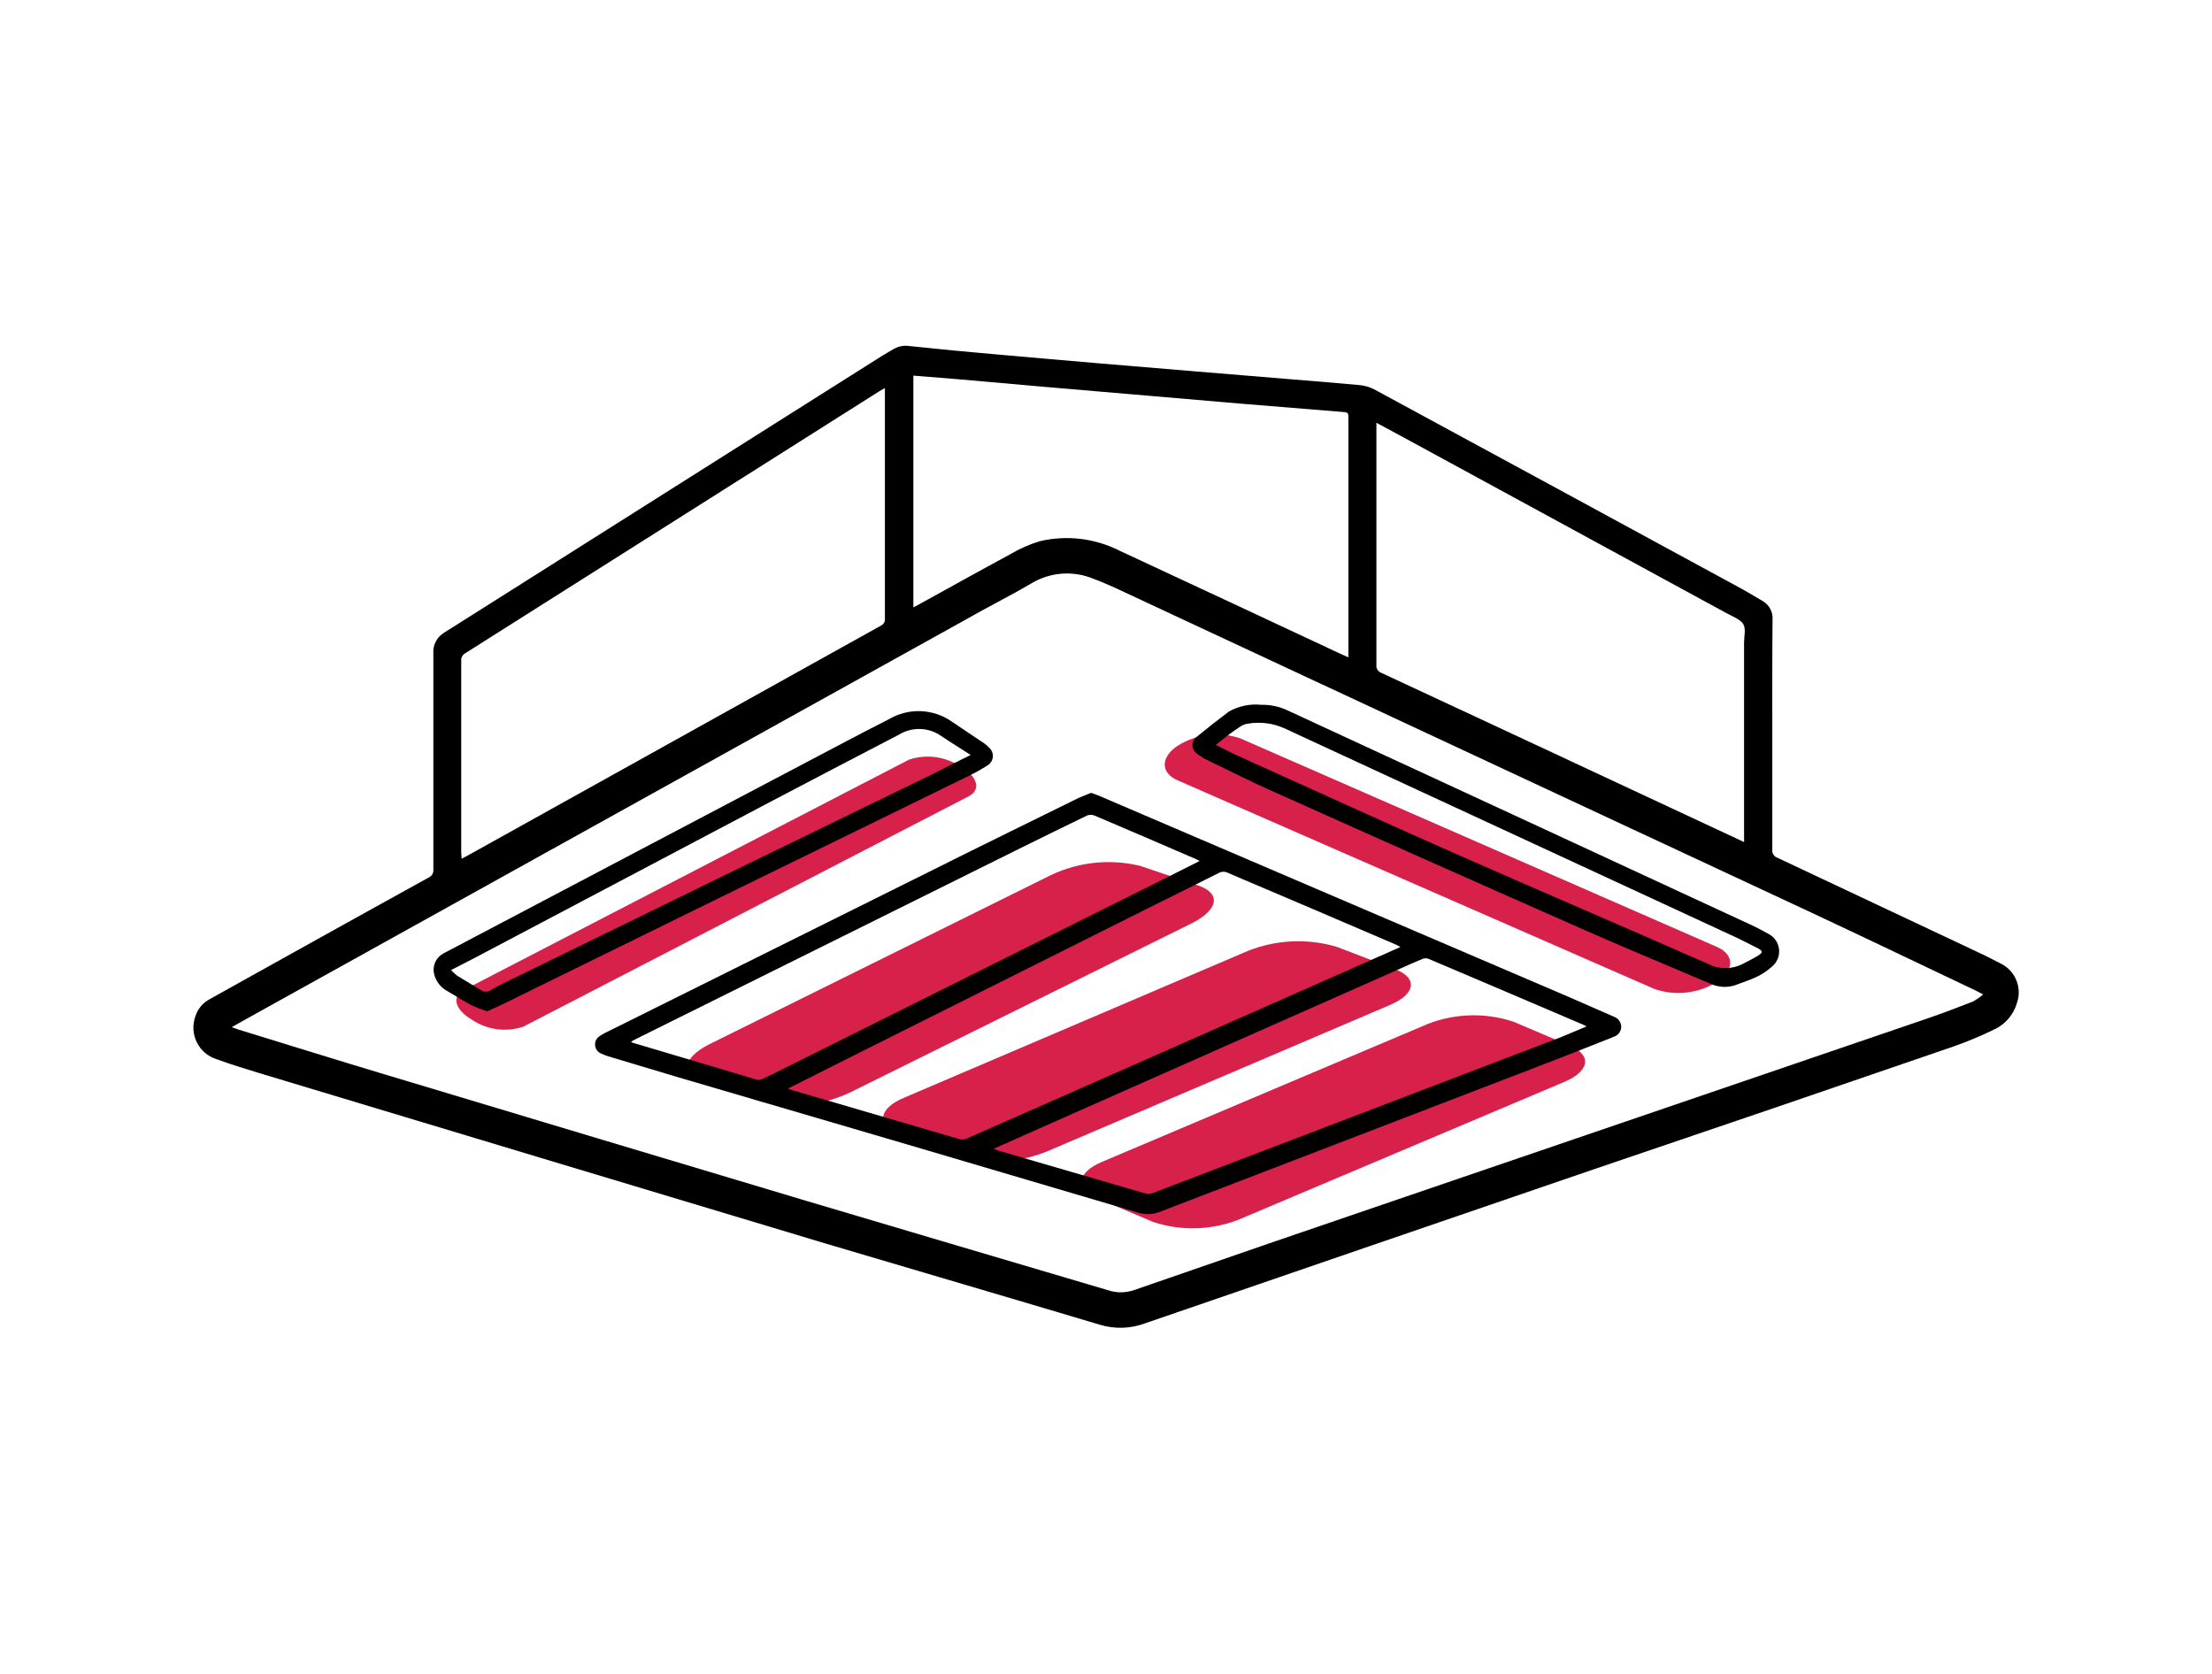 <svg width="185" height="140" viewBox="0 0 185 140" fill="none" xmlns="http://www.w3.org/2000/svg">
<path d="M138.373 82.718L98.498 65.269C97.047 64.637 97.047 63.333 98.498 62.37C99.271 61.883 100.143 61.575 101.05 61.469C101.957 61.363 102.876 61.462 103.74 61.758L143.615 79.206C145.066 79.848 145.066 81.142 143.615 82.116C142.841 82.6 141.969 82.906 141.062 83.01C140.155 83.114 139.237 83.014 138.373 82.718Z" fill="#D7214A"/>
<path d="M81.031 66.593L43.767 85.868C43.069 86.102 42.327 86.175 41.596 86.083C40.865 85.991 40.165 85.736 39.545 85.336L39.375 85.226C38.035 84.413 37.775 83.329 38.775 82.808L76.029 63.533C76.728 63.299 77.47 63.226 78.2 63.318C78.931 63.41 79.632 63.665 80.251 64.065L80.421 64.175C81.791 64.988 82.032 66.072 81.031 66.593Z" fill="#D7214A"/>
<path d="M148.226 61.437C148.226 64.648 148.226 67.855 148.226 71.059C148.207 71.201 148.237 71.346 148.312 71.469C148.386 71.591 148.501 71.684 148.636 71.731L165.783 79.808C166.323 80.059 166.843 80.35 167.374 80.611C167.957 80.908 168.411 81.409 168.651 82.019C168.891 82.629 168.899 83.306 168.674 83.922C168.539 84.376 168.313 84.798 168.01 85.162C167.708 85.526 167.334 85.824 166.913 86.039C165.757 86.61 164.568 87.109 163.352 87.534C153.348 90.979 143.308 94.407 133.231 97.819C120.746 102.093 108.264 106.378 95.786 110.672C94.564 111.133 93.224 111.175 91.975 110.793C84.322 108.505 76.659 106.267 68.966 103.98C53.174 99.237 37.371 94.481 21.558 89.712C20.398 89.361 19.247 88.999 18.117 88.588C17.761 88.478 17.431 88.297 17.147 88.056C16.863 87.815 16.631 87.518 16.464 87.184C16.298 86.85 16.201 86.486 16.179 86.113C16.157 85.741 16.21 85.367 16.336 85.016C16.433 84.702 16.592 84.41 16.803 84.158C17.015 83.907 17.274 83.7 17.567 83.551L24.57 79.648C28.331 77.561 32.092 75.464 35.864 73.387C35.989 73.331 36.092 73.236 36.161 73.118C36.229 72.999 36.258 72.861 36.244 72.725C36.244 66.704 36.244 60.684 36.244 54.664C36.216 54.312 36.289 53.958 36.454 53.646C36.618 53.333 36.868 53.074 37.174 52.898C45.644 47.547 54.107 42.196 62.564 36.844L73.808 29.74C74.108 29.55 74.428 29.379 74.728 29.199C75.12 28.966 75.579 28.874 76.029 28.938C78.457 29.199 80.888 29.433 83.322 29.64C86.163 29.901 89.014 30.132 91.855 30.383L99.408 31.015L108.281 31.747C110.092 31.898 111.903 32.038 113.713 32.209C114.135 32.249 114.546 32.368 114.924 32.56C125.208 38.132 135.491 43.714 145.775 49.306C146.356 49.627 146.926 49.988 147.486 50.309C147.733 50.467 147.934 50.687 148.068 50.948C148.202 51.209 148.263 51.501 148.246 51.794C148.216 55.055 148.226 58.246 148.226 61.437ZM165.863 83.17L165.283 82.869C160.821 80.752 156.369 78.615 151.898 76.517L95.416 50.169C94.076 49.547 92.745 48.885 91.415 48.393C90.582 48.053 89.683 47.912 88.787 47.982C87.891 48.051 87.023 48.33 86.253 48.794C84.432 49.868 82.541 50.801 80.691 51.865L21.008 84.996L19.378 85.909L20.008 86.13C24.089 87.384 28.171 88.658 32.252 89.882C44.037 93.428 55.821 96.963 67.606 100.488C75.919 102.966 84.252 105.414 92.615 107.893C93.344 108.148 94.137 108.148 94.866 107.893C102.429 105.264 109.995 102.662 117.565 100.087L161.151 85.197C162.452 84.755 163.732 84.263 165.013 83.762C165.316 83.594 165.601 83.396 165.863 83.17ZM38.605 71.822L39.015 71.611L73.678 52.326C73.791 52.273 73.885 52.185 73.944 52.075C74.004 51.965 74.026 51.838 74.008 51.714C74.008 45.467 74.008 39.209 74.008 32.941C74.008 32.801 74.008 32.65 74.008 32.45L73.548 32.72L38.945 54.614C38.822 54.675 38.721 54.772 38.655 54.892C38.589 55.012 38.561 55.15 38.575 55.286C38.575 60.638 38.575 65.989 38.575 71.34C38.585 71.501 38.595 71.641 38.605 71.822ZM145.865 70.427V53.741C145.865 53.219 146.035 52.587 145.795 52.196C145.555 51.804 144.915 51.564 144.435 51.303L117.425 36.603L115.114 35.359V35.891C115.114 42.46 115.114 49.032 115.114 55.607C115.097 55.751 115.129 55.895 115.206 56.018C115.282 56.14 115.398 56.232 115.534 56.279C124.791 60.587 134.041 64.902 143.284 69.223L145.865 70.427ZM76.389 31.416V50.801L76.879 50.54C79.41 49.146 81.941 47.731 84.492 46.356C85.271 45.89 86.104 45.523 86.973 45.263C89.222 44.735 91.585 45.019 93.646 46.065C99.848 48.948 106.047 51.841 112.243 54.744L112.773 54.975V34.908C112.773 34.657 112.773 34.486 112.433 34.466L103.819 33.764L96.217 33.112L87.513 32.369L80.13 31.717L76.389 31.416Z" fill="black"/>
<path d="M105.49 58.949C106.243 58.93 106.99 59.088 107.671 59.41C120.396 65.29 133.124 71.18 145.856 77.08C146.539 77.38 147.207 77.715 147.857 78.083C148.109 78.202 148.328 78.384 148.491 78.612C148.654 78.839 148.756 79.105 148.788 79.383C148.82 79.662 148.781 79.944 148.674 80.203C148.567 80.461 148.396 80.688 148.177 80.862C147.797 81.204 147.369 81.488 146.906 81.705C146.416 81.946 145.906 82.097 145.366 82.307C145 82.466 144.605 82.546 144.207 82.54C143.809 82.535 143.416 82.445 143.055 82.277C139.593 80.802 136.122 79.367 132.681 77.852C123.957 74.006 115.241 70.13 106.531 66.223C104.65 65.39 102.809 64.457 100.959 63.564C100.654 63.415 100.365 63.233 100.098 63.023C99.985 62.944 99.892 62.839 99.828 62.717C99.764 62.594 99.731 62.458 99.731 62.32C99.731 62.182 99.764 62.046 99.828 61.923C99.892 61.801 99.985 61.696 100.098 61.618C100.979 60.895 101.869 60.193 102.779 59.511C103.603 59.046 104.551 58.85 105.49 58.949ZM101.679 62.3C102.359 62.641 102.95 62.952 103.55 63.223C109.652 65.972 115.724 68.752 121.837 71.451C128.839 74.531 135.842 77.531 142.845 80.612C143.296 80.846 143.797 80.969 144.305 80.969C144.814 80.969 145.314 80.846 145.766 80.612C146.196 80.381 146.656 80.17 147.066 79.909C147.476 79.648 147.386 79.518 147.066 79.337C146.506 79.066 145.966 78.765 145.396 78.494C132.724 72.635 120.053 66.768 107.381 60.895C106.438 60.481 105.395 60.352 104.38 60.524C104.127 60.557 103.886 60.654 103.68 60.805C102.97 61.257 102.369 61.758 101.679 62.3Z" fill="black"/>
<path d="M40.746 84.584C40.297 84.437 39.856 84.266 39.426 84.072C38.756 83.711 38.105 83.299 37.425 82.898C37.148 82.752 36.904 82.549 36.711 82.301C36.518 82.054 36.379 81.768 36.305 81.463C36.226 81.128 36.261 80.777 36.404 80.464C36.547 80.151 36.791 79.896 37.095 79.737L70.608 62.088C71.848 61.436 73.089 60.784 74.349 60.151C75.157 59.673 76.085 59.44 77.023 59.479C77.96 59.518 78.866 59.828 79.631 60.372C80.491 60.964 81.382 61.536 82.252 62.128C82.428 62.246 82.589 62.384 82.732 62.539C82.841 62.638 82.926 62.761 82.978 62.899C83.03 63.036 83.049 63.185 83.032 63.331C83.015 63.477 82.964 63.617 82.882 63.74C82.8 63.862 82.691 63.963 82.562 64.034C82.094 64.333 81.61 64.604 81.112 64.847L59.633 75.353L42.017 84.001C41.597 84.202 41.176 84.383 40.746 84.584ZM81.182 63.142C80.291 62.57 79.491 62.078 78.721 61.556C78.205 61.194 77.596 60.99 76.966 60.971C76.337 60.951 75.716 61.116 75.179 61.446C71.511 63.352 67.843 65.269 64.175 67.195C56.012 71.51 47.846 75.821 39.676 80.129L37.725 81.132C37.88 81.294 38.044 81.448 38.215 81.593L40.216 82.808C40.338 82.894 40.483 82.94 40.631 82.94C40.78 82.94 40.925 82.894 41.047 82.808C41.387 82.597 41.747 82.426 42.097 82.246L60.344 73.326C66.239 70.456 72.135 67.59 78.031 64.727C79.031 64.215 80.031 63.703 81.182 63.142Z" fill="black"/>
<path d="M95.336 72.412L100.208 74.058C102.128 74.71 101.918 76.065 99.737 77.189L71.106 91.366C68.788 92.463 66.167 92.735 63.674 92.139L58.802 90.493C56.881 89.841 57.091 88.487 59.272 87.363L87.903 73.185C90.221 72.088 92.843 71.816 95.336 72.412Z" fill="#D7214A"/>
<path d="M111.792 79.187L116.684 81.063C118.605 81.805 118.395 83.16 116.204 84.073L87.513 96.324C85.14 97.268 82.521 97.392 80.07 96.675L75.188 94.799C73.257 94.056 73.468 92.692 75.658 91.789L104.349 79.538C106.721 78.588 109.342 78.465 111.792 79.187Z" fill="#D7214A"/>
<path d="M126.568 85.448L131.29 87.454C133.141 88.227 132.961 89.572 130.88 90.465L103.58 102.013C101.295 102.9 98.775 102.967 96.447 102.204L91.735 100.197C89.874 99.425 90.055 98.08 92.135 97.187L119.436 85.628C121.721 84.745 124.241 84.681 126.568 85.448Z" fill="#D7214A"/>
<path d="M91.254 66.312C91.494 66.403 91.684 66.453 91.864 66.533L131.199 83.38L134.981 85.035C135.157 85.095 135.31 85.209 135.419 85.36C135.528 85.511 135.588 85.692 135.591 85.878C135.589 86.067 135.527 86.25 135.414 86.4C135.3 86.55 135.141 86.659 134.961 86.711C134.82 86.771 134.68 86.841 134.53 86.892C132.62 87.644 130.709 88.407 128.778 89.139L97.036 101.34C96.448 101.582 95.793 101.611 95.186 101.42C82.334 97.614 69.492 93.835 56.661 90.082L50.869 88.347C50.666 88.284 50.469 88.207 50.279 88.116C50.136 88.058 50.013 87.961 49.923 87.836C49.833 87.711 49.78 87.563 49.77 87.409C49.759 87.256 49.792 87.102 49.864 86.966C49.937 86.831 50.045 86.718 50.178 86.641C50.416 86.482 50.667 86.344 50.929 86.229L78.189 72.674C82.191 70.667 86.192 68.721 90.194 66.744C90.564 66.583 90.924 66.453 91.254 66.312ZM65.894 91.046L66.254 91.176C70.923 92.547 75.591 93.915 80.26 95.28C80.472 95.332 80.695 95.307 80.89 95.21C92.328 90.173 103.755 85.126 115.173 80.069L117.124 79.206L116.794 79.025C112.125 77.018 107.427 75.012 102.698 73.005C102.583 72.944 102.454 72.911 102.323 72.911C102.192 72.911 102.064 72.944 101.948 73.005C100.177 73.898 98.387 74.781 96.606 75.664L71.026 88.467L65.894 91.046ZM132.69 85.848L132.49 85.738C128.175 83.891 123.84 82.045 119.485 80.199C119.321 80.134 119.138 80.134 118.974 80.199C118.324 80.46 117.694 80.751 117.064 81.032L87.203 94.256L83.101 96.082L83.461 96.223C87.529 97.414 91.601 98.601 95.676 99.785C95.913 99.86 96.168 99.86 96.406 99.785L130.559 86.741L132.69 85.848ZM100.327 72.012C100.245 71.958 100.158 71.911 100.067 71.871C97.226 70.647 94.385 69.413 91.534 68.209C91.335 68.129 91.113 68.129 90.914 68.209C89.103 69.082 87.293 69.975 85.482 70.868L53.14 86.922L52.779 87.122L52.859 87.193L63.303 90.303C63.467 90.34 63.638 90.315 63.784 90.233C64.414 89.942 65.034 89.631 65.654 89.32L85.512 79.416L97.136 73.617L100.327 72.012Z" fill="black"/>
</svg>
